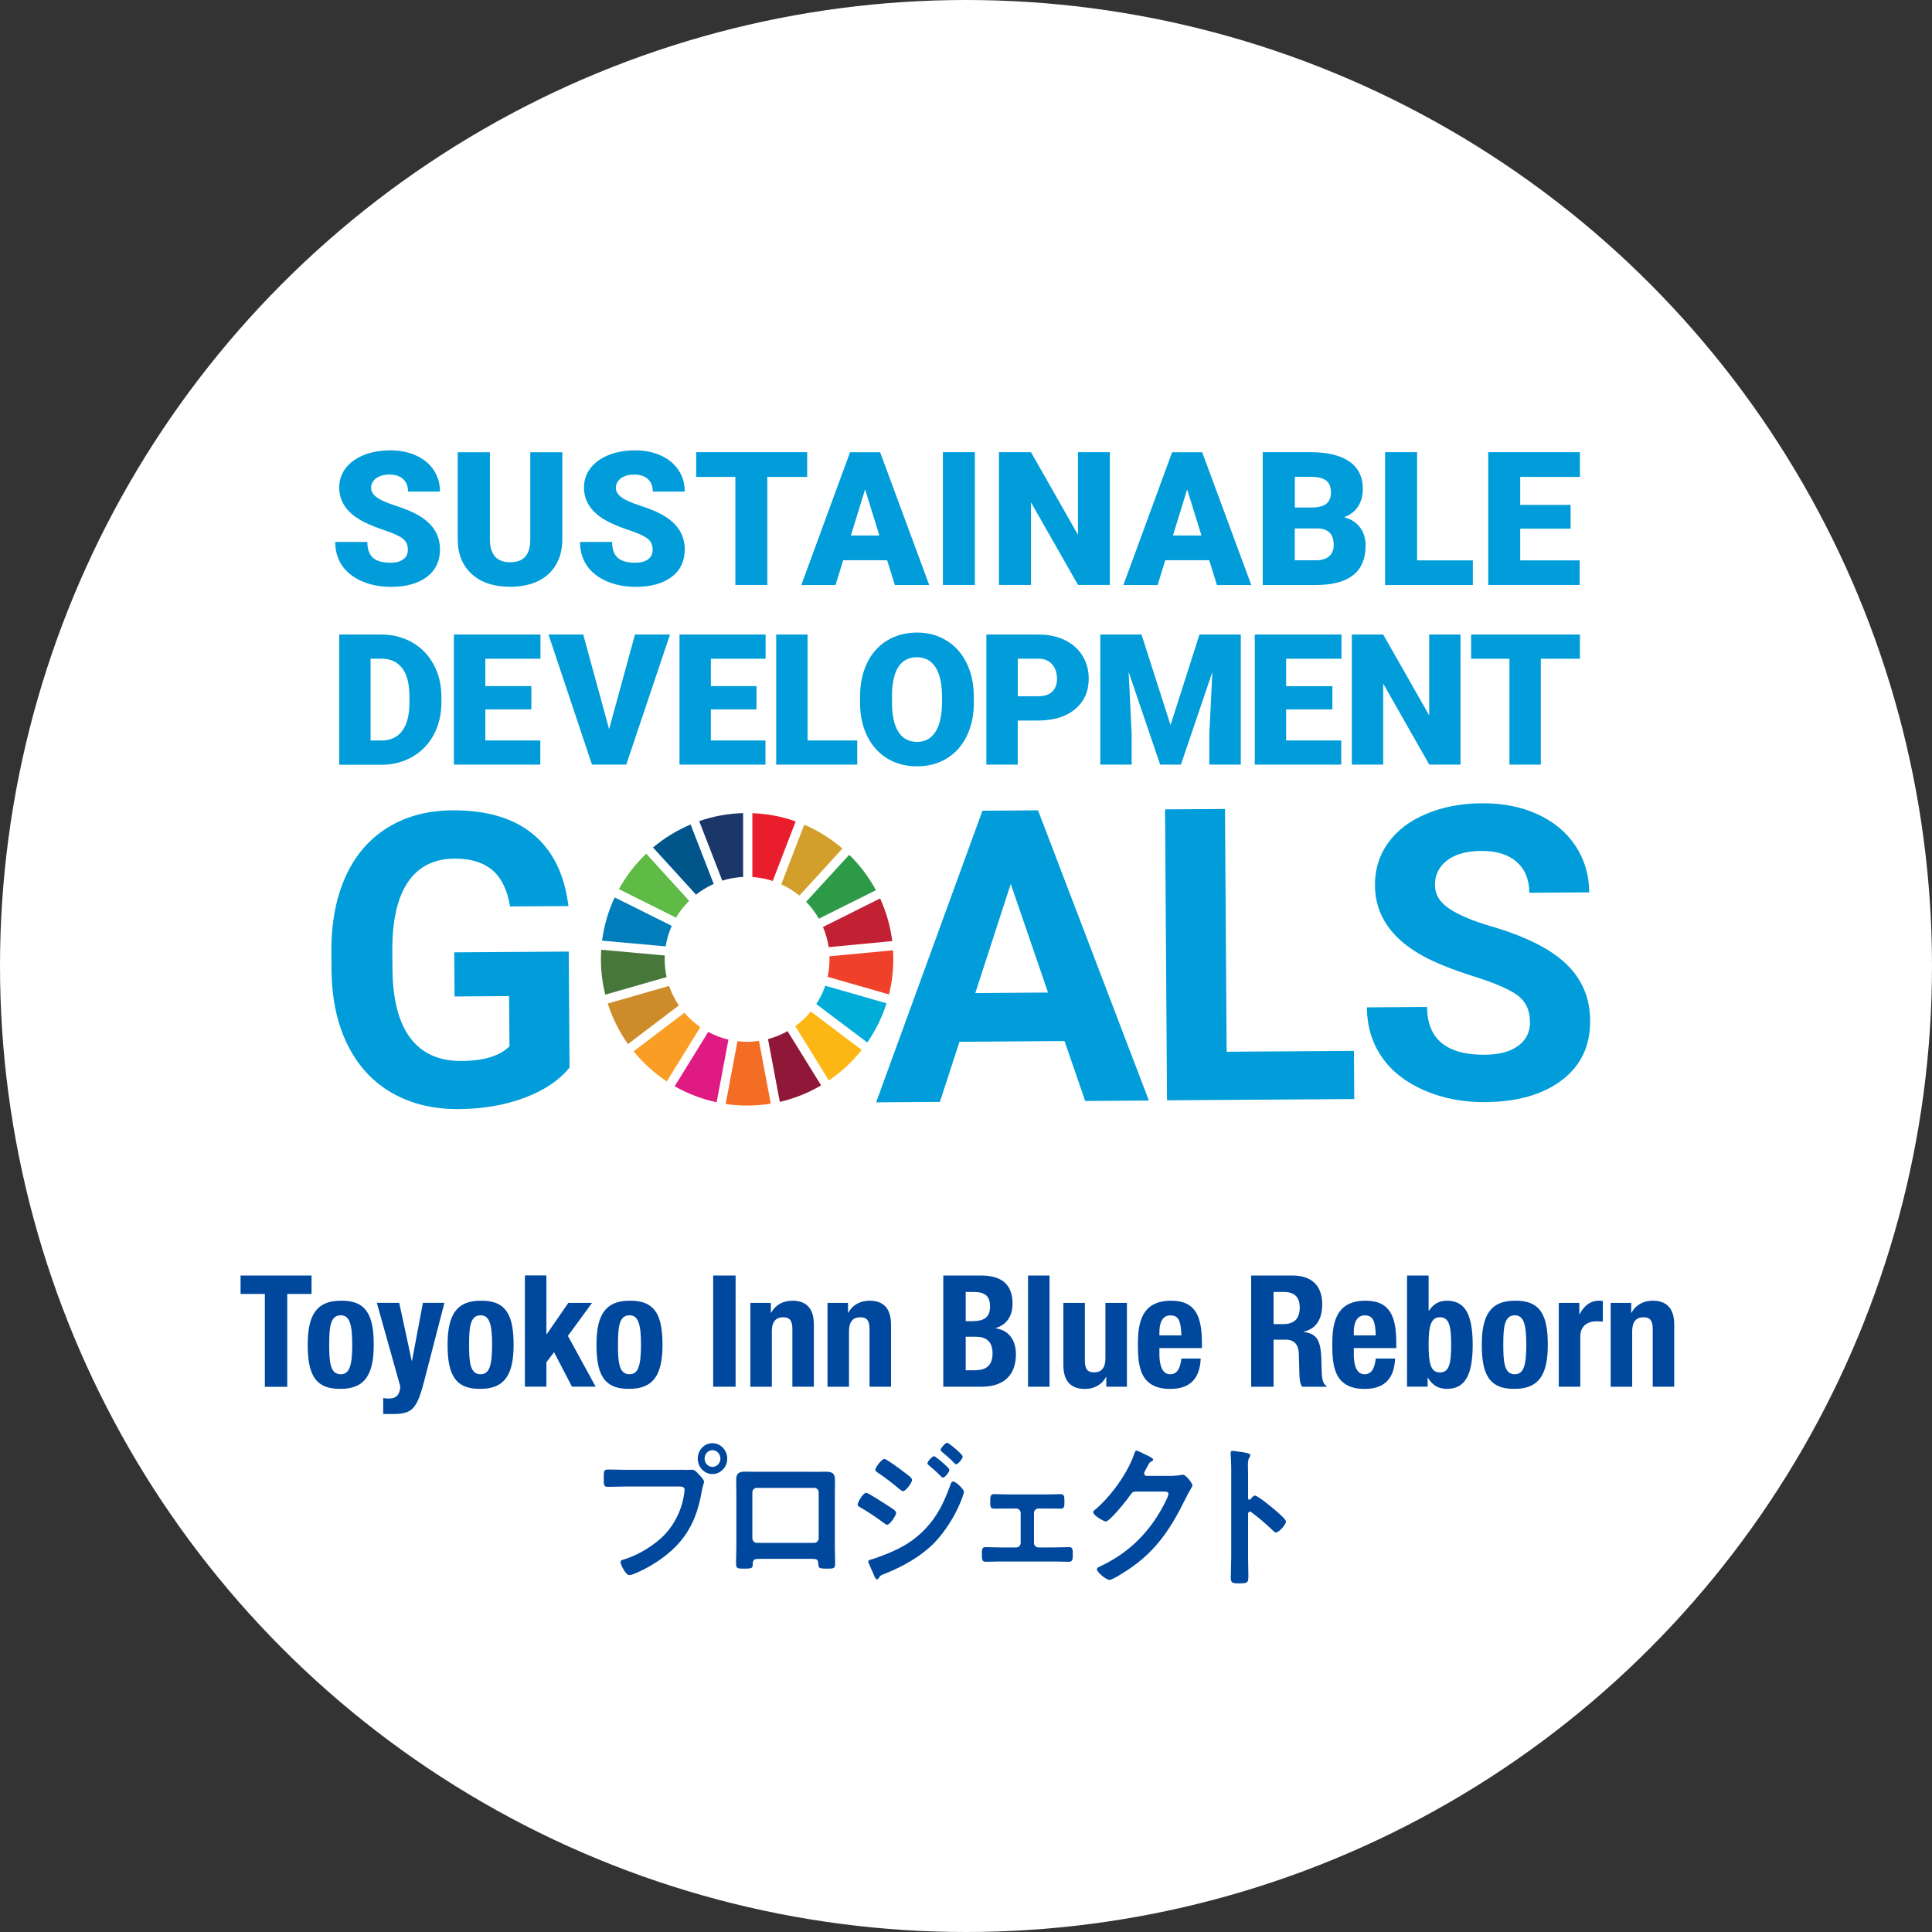 <?xml version="1.0" encoding="UTF-8"?><svg id="_イヤー_1" xmlns="http://www.w3.org/2000/svg" viewBox="0 0 256.92 256.92"><rect x="0" y="0" width="256.92" height="256.92" fill="#333333" stroke="none"/><defs><style>.cls-1{fill:#00558a;}.cls-2{fill:#fff;}.cls-3{fill:#d19f2a;}.cls-4{fill:#00add8;}.cls-5{fill:#f36e24;}.cls-6{fill:#00489d;}.cls-7{fill:#ef412a;}.cls-8{fill:#c22033;}.cls-9{fill:#fdb714;}.cls-10{fill:#009dda;}.cls-11{fill:#8f1838;}.cls-12{fill:#f99d25;}.cls-13{fill:#e01a83;}.cls-14{fill:#48773c;}.cls-15{fill:#ea1d2d;}.cls-16{fill:none;}.cls-17{fill:#007dbb;}.cls-18{fill:#cd8b2a;}.cls-19{fill:#1b3668;}.cls-20{fill:#5fba46;}.cls-21{fill:#2d9a47;}</style></defs><circle class="cls-2" cx="128.46" cy="128.46" r="128.46"/><g><g><path class="cls-6" d="M41.43,169.62v2.45h-3.23v12.35h-2.98v-12.35h-3.23v-2.45h9.45Z"/><path class="cls-6" d="M45.31,172.97c3.44-.06,4.39,1.99,4.39,5.86s-1.12,5.86-4.39,5.86c-3.44,.06-4.39-1.99-4.39-5.86s1.12-5.86,4.39-5.86Zm0,9.78c1.16,0,1.53-1.14,1.53-3.92s-.37-3.92-1.53-3.92c-1.41,0-1.53,1.64-1.53,3.92s.12,3.92,1.53,3.92Z"/><path class="cls-6" d="M50.96,185.92c.25,.04,.5,.06,.75,.06,1.06,0,1.45-.58,1.53-1.58l-3.13-11.15h2.98l1.66,7.71h.04l1.45-7.71h2.86l-2.69,10.4c-1,3.85-1.64,4.39-4.29,4.39h-1.16v-2.13Z"/><path class="cls-6" d="M63.91,172.97c3.44-.06,4.39,1.99,4.39,5.86s-1.12,5.86-4.39,5.86c-3.44,.06-4.39-1.99-4.39-5.86s1.12-5.86,4.39-5.86Zm0,9.78c1.16,0,1.53-1.14,1.53-3.92s-.37-3.92-1.53-3.92c-1.41,0-1.53,1.64-1.53,3.92s.12,3.92,1.53,3.92Z"/><path class="cls-6" d="M72.66,169.62v7.81h.04l2.88-4.17h3.15l-3.21,4.39,3.69,6.75h-3.15l-2.38-4.58-1.02,1.33v3.25h-2.86v-14.79h2.86Z"/><path class="cls-6" d="M83.71,172.97c3.44-.06,4.39,1.99,4.39,5.86s-1.12,5.86-4.39,5.86c-3.44,.06-4.39-1.99-4.39-5.86s1.12-5.86,4.39-5.86Zm0,9.78c1.16,0,1.53-1.14,1.53-3.92s-.37-3.92-1.53-3.92c-1.41,0-1.53,1.64-1.53,3.92s.12,3.92,1.53,3.92Z"/><path class="cls-6" d="M94.84,184.41v-14.79h2.98v14.79h-2.98Z"/><path class="cls-6" d="M99.77,173.26h2.74v1.31h.04c.6-1.1,1.64-1.6,2.84-1.6,1.78,0,2.84,.97,2.84,3.17v8.27h-2.86v-7.69c0-1.12-.37-1.55-1.22-1.55-.97,0-1.51,.6-1.51,1.84v7.4h-2.86v-11.15Z"/><path class="cls-6" d="M110.03,173.26h2.74v1.31h.04c.6-1.1,1.64-1.6,2.84-1.6,1.78,0,2.84,.97,2.84,3.17v8.27h-2.86v-7.69c0-1.12-.37-1.55-1.22-1.55-.97,0-1.51,.6-1.51,1.84v7.4h-2.86v-11.15Z"/><path class="cls-6" d="M125.45,169.62h4.99c2.44,0,4.21,.91,4.21,3.75,0,1.6-.77,2.82-2.24,3.23v.04c1.64,.23,2.69,1.47,2.69,3.44,0,2.32-1.14,4.33-4.62,4.33h-5.04v-14.79Zm2.98,6.07h.85c1.64,0,2.38-.56,2.38-1.95s-.68-1.93-2.16-1.93h-1.08v3.88Zm0,6.53h1.16c1.43,0,2.4-.52,2.4-2.24s-.97-2.22-2.28-2.22h-1.29v4.46Z"/><path class="cls-6" d="M136.71,169.62h2.86v14.79h-2.86v-14.79Z"/><path class="cls-6" d="M147.13,183.1h-.04c-.6,1.1-1.64,1.6-2.84,1.6-1.78,0-2.84-.97-2.84-3.17v-8.27h2.86v7.69c0,1.12,.37,1.55,1.22,1.55,.97,0,1.51-.6,1.51-1.84v-7.4h2.86v11.15h-2.74v-1.31Z"/><path class="cls-6" d="M154.18,179.27v.89c0,1.31,.35,2.59,1.41,2.59,.95,0,1.35-.73,1.51-2.09h2.57c-.1,2.59-1.35,4.04-4.04,4.04-4.14,0-4.31-3.19-4.31-5.97,0-2.98,.58-5.76,4.43-5.76,3.34,0,4.08,2.24,4.08,5.66v.64h-5.66Zm2.92-1.7c-.06-1.7-.27-2.65-1.45-2.65s-1.47,1.18-1.47,2.22v.44h2.92Z"/><path class="cls-6" d="M166.38,169.62h5.51c2.45,0,3.94,1.28,3.94,3.81,0,1.97-.79,3.29-2.47,3.65v.04c2.03,.27,2.34,1.39,2.38,4.52,.02,1.55,.1,2.36,.66,2.65v.12h-3.23c-.29-.41-.35-.97-.37-1.55l-.08-2.84c-.04-1.16-.56-1.87-1.76-1.87h-1.6v6.26h-2.98v-14.79Zm2.98,6.46h1.24c1.43,0,2.24-.62,2.24-2.22,0-1.37-.72-2.05-2.07-2.05h-1.41v4.27Z"/><path class="cls-6" d="M180.03,179.27v.89c0,1.31,.35,2.59,1.41,2.59,.95,0,1.35-.73,1.51-2.09h2.57c-.1,2.59-1.35,4.04-4.04,4.04-4.14,0-4.31-3.19-4.31-5.97,0-2.98,.58-5.76,4.43-5.76,3.34,0,4.08,2.24,4.08,5.66v.64h-5.66Zm2.92-1.7c-.06-1.7-.27-2.65-1.45-2.65s-1.47,1.18-1.47,2.22v.44h2.92Z"/><path class="cls-6" d="M187.12,169.62h2.86v4.68h.04c.6-.89,1.33-1.33,2.4-1.33,2.34,0,3.42,1.72,3.42,5.86s-1.08,5.86-3.42,5.86c-1.12,0-1.91-.44-2.53-1.47h-.04v1.18h-2.74v-14.79Zm4.37,12.89c1.24,0,1.49-1.24,1.49-3.67s-.25-3.67-1.49-3.67-1.51,1.24-1.51,3.67,.25,3.67,1.51,3.67Z"/><path class="cls-6" d="M201.44,172.97c3.44-.06,4.39,1.99,4.39,5.86s-1.12,5.86-4.39,5.86c-3.44,.06-4.39-1.99-4.39-5.86s1.12-5.86,4.39-5.86Zm0,9.78c1.16,0,1.53-1.14,1.53-3.92s-.37-3.92-1.53-3.92c-1.41,0-1.53,1.64-1.53,3.92s.12,3.92,1.53,3.92Z"/><path class="cls-6" d="M207.28,173.26h2.74v1.49h.04c.58-1.08,1.39-1.78,2.57-1.78,.17,0,.35,.02,.52,.04v2.74c-.29-.02-.6-.04-.89-.04-1,0-2.11,.52-2.11,2.01v6.69h-2.86v-11.15Z"/><path class="cls-6" d="M214.18,173.26h2.74v1.31h.04c.6-1.1,1.64-1.6,2.84-1.6,1.78,0,2.84,.97,2.84,3.17v8.27h-2.86v-7.69c0-1.12-.37-1.55-1.22-1.55-.97,0-1.51,.6-1.51,1.84v7.4h-2.86v-11.15Z"/></g><g><path class="cls-6" d="M91.04,195.48c.33,0,.81-.04,.98-.04,.39,0,.69,.39,.94,.66,.18,.19,.67,.68,.67,.95,0,.19-.16,.39-.3,1.2-.65,3.9-2.11,6.63-5.22,8.91-1.14,.85-2.48,1.6-3.78,2.13-.18,.06-.45,.17-.65,.17-.47,0-1.16-1.39-1.16-1.72,0-.23,.18-.29,.35-.33,1.67-.48,3.54-1.55,4.9-2.74,1.71-1.49,2.89-3.71,3.21-6.03,.02-.14,.06-.39,.06-.52,0-.39-.33-.44-.69-.44h-7.01c-.83,0-1.63,.04-2.46,.04-.59,0-.59-.19-.59-1.12s-.02-1.18,.55-1.18c.85,0,1.69,.04,2.54,.04h7.64Zm5.67-1.51c0,1.14-.89,2.05-1.97,2.05s-1.95-.91-1.95-2.05,.87-2.05,1.95-2.05,1.97,.91,1.97,2.05Zm-3.01,0c0,.62,.47,1.1,1.04,1.1s1.06-.48,1.06-1.1-.47-1.12-1.06-1.12-1.04,.5-1.04,1.12Z"/><path class="cls-6" d="M108.24,195.73c.51,0,1.02-.02,1.54-.02,.81,0,1.26,.15,1.26,1.1,0,.62-.02,1.24-.02,1.84v7.02c0,.73,.04,1.47,.04,2.2s-.18,.73-1.1,.73c-1.14,0-1.1-.1-1.14-.68-.04-.6-.26-.62-.95-.62h-6.81c-.67,0-.92,.02-.96,.62-.02,.58,.04,.68-1.14,.68-.92,0-1.08,0-1.08-.75s.04-1.45,.04-2.18v-7.02c0-.62-.02-1.24-.02-1.87,0-.87,.39-1.08,1.18-1.08,.53,0,1.08,.02,1.61,.02h7.56Zm-7.6,2.13c-.33,0-.59,.27-.59,.6v6.09c0,.33,.26,.62,.59,.62h7.64c.32,0,.59-.27,.59-.62v-6.09c0-.35-.26-.6-.59-.6h-7.64Z"/><path class="cls-6" d="M115.17,198.51c.28,0,2.36,1.37,2.76,1.62,.65,.43,1.24,.75,1.24,1.06s-.79,1.57-1.2,1.57c-.14,0-.31-.14-.43-.23-1-.75-2.11-1.49-3.19-2.11-.14-.06-.3-.17-.3-.33,0-.33,.73-1.57,1.12-1.57Zm13.01-.1c0,.21-.33,1.06-.43,1.3-.75,1.87-2.07,3.96-3.44,5.39-1.83,1.89-4.33,3.27-6.73,4.21-.26,.1-.49,.17-.65,.43-.08,.1-.16,.29-.29,.29-.2,0-.35-.37-.41-.54-.26-.56-.49-1.12-.73-1.68-.02-.04-.04-.12-.04-.17,0-.17,.26-.23,.37-.25,.61-.17,1.73-.6,2.34-.85,1.93-.81,3.42-1.7,4.9-3.25,1.65-1.74,2.48-3.56,3.31-5.82,.06-.19,.14-.46,.39-.46,.32,0,1.42,1.02,1.42,1.39Zm-8.11-2.76c.43,.33,1.22,.85,1.22,1.14,0,.37-.83,1.51-1.2,1.51-.14,0-.35-.19-.47-.27-.93-.79-1.87-1.51-2.87-2.18-.14-.1-.35-.21-.35-.39,0-.33,.87-1.45,1.2-1.45,.29,0,2.12,1.37,2.48,1.64Zm4.13-2.01c.16,0,1.02,.75,1.26,.95,.28,.25,.79,.71,.79,.87,0,.31-.61,1.04-.87,1.04-.12,0-.31-.25-.47-.39-.45-.46-.93-.85-1.4-1.26-.08-.06-.18-.15-.18-.25,0-.25,.65-.95,.87-.95Zm1.75-1.78c.22,0,2.07,1.55,2.07,1.82,0,.31-.61,1.04-.87,1.04-.1,0-.2-.1-.26-.17-.49-.52-1.04-1-1.59-1.45-.08-.08-.22-.17-.22-.29,0-.23,.65-.95,.87-.95Z"/><path class="cls-6" d="M139.15,198.73c.67,0,1.38-.04,1.87-.04,.53,0,.53,.33,.53,1.1,0,.58-.02,.83-.53,.83-.63,0-1.26-.02-1.87-.02h-1.06c-.32,0-.59,.27-.59,.6v3.98c0,.33,.26,.6,.59,.6h2.11c.65,0,1.32-.04,1.99-.04,.49,0,.47,.39,.47,1.04,0,.54-.02,.91-.51,.91-.65,0-1.3-.04-1.95-.04h-7.17c-.65,0-1.3,.04-1.95,.04-.51,0-.51-.39-.51-.91,0-.64-.02-1.04,.47-1.04,.65,0,1.34,.04,1.99,.04h2.11c.33,0,.59-.27,.59-.6v-3.98c0-.33-.28-.6-.59-.6h-1.06c-.61,0-1.24,.02-1.87,.02-.51,0-.53-.27-.53-.83,0-.79,0-1.1,.53-1.1s1.14,.04,1.87,.04h5.08Z"/><path class="cls-6" d="M155.99,196.25c.35,0,.65-.02,1.1-.12,.06,0,.14-.02,.22-.02,.39,0,1.26,1.14,1.26,1.41,0,.1-.08,.25-.24,.52-.16,.25-.35,.6-.61,1.12-1.93,3.94-3.86,6.96-7.48,9.43-.43,.29-2.28,1.51-2.7,1.51s-1.67-1.02-1.67-1.41c0-.21,.24-.31,.39-.37,3.17-1.49,5.65-3.61,7.6-6.63,.33-.52,1.52-2.53,1.52-3.05,0-.27-.31-.29-.59-.29h-3.74c-.45,0-.57,.21-.83,.58-.37,.56-2.64,3.4-3.17,3.4-.24,0-1.67-.79-1.67-1.22,0-.15,.08-.23,.18-.29,2.07-1.72,4.35-4.81,5.25-7.42,.08-.21,.14-.5,.32-.5,.1,0,.63,.25,1.04,.46,.18,.1,1.18,.5,1.18,.73,0,.1-.1,.19-.18,.23-.28,.1-.33,.21-.67,.85-.08,.17-.35,.58-.35,.75,0,.23,.14,.33,.33,.35h3.5Z"/><path class="cls-6" d="M166.87,198.88c.39,0,2.36,1.64,2.76,1.99,.28,.25,1.38,1.14,1.38,1.49s-.92,1.43-1.32,1.43c-.16,0-.32-.14-.43-.27-1.06-1-1.69-1.55-2.85-2.42-.06-.04-.12-.08-.2-.08-.18,0-.24,.17-.24,.33v5.66c0,.83,.04,1.64,.04,2.47,0,.95-.02,1.08-1.22,1.08-.79,0-1.12-.02-1.12-.71,0-.93,.06-1.86,.06-2.8v-11.81c0-.54-.04-1.1-.06-1.62,0-.1-.02-.29-.02-.37,0-.21,.06-.31,.26-.31,.12,0,.53,.06,.67,.08,.89,.12,1.69,.21,1.69,.5,0,.08-.06,.21-.1,.27-.18,.23-.22,.54-.22,1.1,0,.31,.02,.71,.02,1.22v3.11c0,.17,.1,.21,.16,.21,.08,0,.12-.02,.18-.08,.14-.17,.35-.46,.57-.46Z"/></g></g><path class="cls-10" d="M75.74,141.97c-1.42,1.73-3.44,3.07-6.06,4.04-2.61,.97-5.52,1.46-8.7,1.48-3.35,.02-6.29-.69-8.82-2.13-2.53-1.44-4.5-3.55-5.89-6.32-1.39-2.77-2.12-6.03-2.18-9.79l-.02-2.63c-.03-3.86,.6-7.21,1.88-10.04,1.28-2.83,3.15-5.01,5.59-6.52,2.44-1.51,5.31-2.28,8.61-2.3,4.59-.03,8.18,1.04,10.78,3.21,2.6,2.17,4.15,5.34,4.66,9.52l-7.76,.05c-.37-2.21-1.16-3.83-2.38-4.85-1.22-1.02-2.89-1.52-5.02-1.51-2.71,.02-4.77,1.05-6.17,3.1-1.4,2.05-2.1,5.08-2.09,9.1l.02,2.47c.03,4.06,.82,7.11,2.37,9.18,1.56,2.06,3.82,3.08,6.8,3.06,2.99-.02,5.12-.67,6.39-1.96l-.05-6.67-7.25,.05-.04-5.87,15.22-.1,.11,15.44Z"/><path class="cls-10" d="M141.57,138.44l-13.98,.1-2.6,7.99-8.48,.06,14.14-38.78,7.39-.05,14.74,38.59-8.47,.06-2.74-7.95Zm-11.87-6.38l9.67-.07-4.96-14.45-4.71,14.51Z"/><polygon class="cls-10" points="163.12 139.86 180.05 139.75 180.09 146.15 155.19 146.32 154.93 107.63 162.9 107.58 163.12 139.86"/><path class="cls-10" d="M203.45,135.84c-.01-1.51-.55-2.66-1.62-3.46-1.07-.8-2.99-1.64-5.76-2.51-2.77-.88-4.96-1.74-6.58-2.6-4.41-2.34-6.63-5.53-6.65-9.55-.01-2.09,.56-3.96,1.73-5.6,1.17-1.65,2.85-2.94,5.05-3.87,2.2-.94,4.67-1.41,7.42-1.43,2.76-.02,5.23,.46,7.4,1.45,2.17,.99,3.86,2.39,5.06,4.2,1.21,1.82,1.82,3.88,1.84,6.2l-7.97,.05c-.01-1.77-.58-3.14-1.7-4.12-1.12-.97-2.69-1.46-4.71-1.44-1.95,.01-3.46,.44-4.54,1.27-1.07,.83-1.61,1.92-1.6,3.27,0,1.26,.65,2.31,1.92,3.15,1.27,.84,3.14,1.63,5.61,2.35,4.54,1.33,7.86,3,9.95,5.01,2.09,2.01,3.14,4.51,3.16,7.52,.02,3.35-1.23,5.98-3.75,7.9-2.52,1.92-5.92,2.9-10.21,2.93-2.98,.02-5.69-.51-8.14-1.58-2.45-1.07-4.33-2.55-5.62-4.44-1.3-1.89-1.95-4.08-1.97-6.58l8-.05c.03,4.27,2.59,6.39,7.7,6.35,1.9-.01,3.37-.41,4.43-1.19,1.06-.78,1.58-1.86,1.57-3.24"/><path class="cls-20" d="M89.9,122.03c.48-.82,1.07-1.57,1.74-2.24l-5.71-6.27c-1.44,1.37-2.66,2.97-3.63,4.72l7.6,3.79Z"/><path class="cls-3" d="M103.9,117.6c.86,.4,1.67,.9,2.4,1.5l5.73-6.26c-1.51-1.3-3.22-2.38-5.08-3.17l-3.05,7.92Z"/><path class="cls-8" d="M117.03,119.48l-7.59,3.79c.36,.85,.62,1.75,.76,2.68l8.45-.8c-.25-2-.8-3.91-1.61-5.67"/><path class="cls-21" d="M108.89,122.17l7.59-3.79c-.94-1.75-2.14-3.34-3.55-4.71l-5.73,6.25c.65,.67,1.22,1.42,1.69,2.24"/><path class="cls-14" d="M88.39,127.57c0-.17,0-.34,.01-.51l-8.45-.76c-.03,.42-.04,.84-.04,1.27,0,1.62,.2,3.2,.58,4.7l8.16-2.34c-.17-.76-.26-1.55-.26-2.36"/><path class="cls-9" d="M107.82,134.52c-.6,.73-1.29,1.38-2.06,1.94l4.46,7.22c1.66-1.12,3.13-2.49,4.37-4.06l-6.77-5.11Z"/><path class="cls-7" d="M110.31,127.57c0,.8-.09,1.58-.25,2.33l8.16,2.34c.37-1.5,.57-3.07,.57-4.68,0-.4-.01-.8-.04-1.19l-8.45,.8c0,.13,0,.26,0,.4"/><path class="cls-12" d="M91.01,134.68l-6.75,5.13c1.26,1.55,2.74,2.89,4.41,4l4.46-7.22c-.79-.54-1.5-1.19-2.12-1.91"/><path class="cls-17" d="M88.52,125.84c.15-.95,.43-1.87,.81-2.72l-7.59-3.78c-.84,1.79-1.41,3.72-1.68,5.75l8.46,.76Z"/><path class="cls-11" d="M109.19,144.33l-4.46-7.21c-.81,.46-1.68,.82-2.6,1.06l1.57,8.35c1.96-.45,3.8-1.2,5.48-2.19"/><path class="cls-4" d="M109.74,131.08c-.3,.87-.69,1.69-1.19,2.44l6.78,5.11c1.1-1.58,1.97-3.33,2.56-5.21l-8.15-2.34Z"/><path class="cls-5" d="M100.93,138.42c-.52,.07-1.04,.12-1.58,.12-.43,0-.86-.03-1.28-.08l-1.57,8.35c.93,.14,1.88,.21,2.85,.21,1.07,0,2.13-.09,3.15-.26l-1.57-8.34Z"/><path class="cls-15" d="M100.05,116.63c.94,.06,1.85,.24,2.71,.52l3.05-7.92c-1.81-.64-3.75-1.02-5.76-1.09v8.49Z"/><path class="cls-13" d="M96.87,138.25c-.95-.22-1.85-.57-2.69-1.02l-4.46,7.22c1.72,.98,3.59,1.71,5.58,2.13l1.57-8.34Z"/><path class="cls-19" d="M96.05,117.11c.88-.28,1.81-.45,2.77-.49v-8.49c-2.04,.05-4,.43-5.84,1.06l3.07,7.92Z"/><path class="cls-18" d="M90.27,133.7c-.54-.8-.98-1.67-1.29-2.59l-8.16,2.34c.62,1.94,1.53,3.76,2.69,5.39l6.76-5.13Z"/><path class="cls-1" d="M92.56,118.97c.72-.57,1.51-1.05,2.35-1.42l-3.07-7.91c-1.83,.77-3.51,1.81-5,3.06l5.72,6.27Z"/><path class="cls-10" d="M54.24,73.1c0-.62-.22-1.11-.66-1.46-.44-.35-1.22-.71-2.32-1.08-1.11-.37-2.01-.73-2.72-1.08-2.29-1.12-3.43-2.67-3.43-4.63,0-.98,.28-1.84,.86-2.59,.57-.75,1.38-1.33,2.42-1.75,1.04-.42,2.22-.62,3.52-.62s2.41,.23,3.41,.68c1.01,.45,1.79,1.1,2.35,1.93,.56,.84,.84,1.79,.84,2.87h-4.25c0-.72-.22-1.28-.66-1.67-.44-.4-1.04-.59-1.79-.59s-1.36,.17-1.8,.5c-.44,.34-.66,.76-.66,1.28,0,.45,.24,.86,.73,1.23,.49,.37,1.34,.75,2.56,1.14,1.22,.39,2.22,.81,3.01,1.27,1.91,1.1,2.86,2.62,2.86,4.55,0,1.54-.58,2.76-1.75,3.64-1.16,.88-2.76,1.32-4.79,1.32-1.43,0-2.73-.26-3.89-.77-1.16-.51-2.03-1.22-2.62-2.11-.59-.89-.88-1.92-.88-3.09h4.27c0,.95,.25,1.64,.73,2.09,.49,.45,1.28,.67,2.38,.67,.7,0,1.26-.15,1.67-.45,.41-.3,.61-.73,.61-1.28"/><path class="cls-10" d="M74.78,60.13v11.56c0,1.31-.28,2.44-.84,3.4-.56,.96-1.36,1.69-2.4,2.19-1.04,.5-2.28,.75-3.7,.75-2.15,0-3.84-.56-5.08-1.67-1.24-1.12-1.87-2.64-1.89-4.58v-11.64h4.28v11.73c.05,1.93,.95,2.9,2.69,2.9,.88,0,1.55-.24,2-.73,.45-.49,.68-1.27,.68-2.36v-11.54h4.26Z"/><path class="cls-10" d="M86.79,73.1c0-.62-.22-1.11-.66-1.46s-1.22-.71-2.32-1.08c-1.11-.37-2.01-.73-2.72-1.08-2.29-1.12-3.43-2.67-3.43-4.63,0-.98,.28-1.84,.86-2.59,.57-.75,1.38-1.33,2.42-1.75,1.04-.42,2.22-.62,3.52-.62s2.41,.23,3.41,.68c1.01,.45,1.79,1.1,2.35,1.93,.56,.84,.84,1.79,.84,2.87h-4.25c0-.72-.22-1.28-.66-1.67-.44-.4-1.04-.59-1.79-.59s-1.36,.17-1.8,.5c-.44,.34-.66,.76-.66,1.28,0,.45,.24,.86,.73,1.23,.49,.37,1.34,.75,2.56,1.14s2.22,.81,3.01,1.27c1.91,1.1,2.86,2.62,2.86,4.55,0,1.54-.58,2.76-1.75,3.64-1.16,.88-2.76,1.32-4.79,1.32-1.43,0-2.73-.26-3.89-.77-1.16-.51-2.03-1.22-2.62-2.11-.59-.89-.88-1.92-.88-3.09h4.27c0,.95,.25,1.64,.73,2.09,.49,.45,1.28,.67,2.38,.67,.7,0,1.26-.15,1.67-.45,.41-.3,.61-.73,.61-1.28"/><polygon class="cls-10" points="107.34 63.42 102.04 63.42 102.04 77.79 97.79 77.79 97.79 63.42 92.58 63.42 92.58 60.13 107.34 60.13 107.34 63.42"/><path class="cls-10" d="M117.96,74.5h-5.83l-1.02,3.3h-4.55l6.48-17.66h4l6.53,17.66h-4.57l-1.03-3.3Zm-4.82-3.29h3.8l-1.9-6.13-1.89,6.13Z"/><rect class="cls-10" x="125.39" y="60.13" width="4.25" height="17.66"/><polygon class="cls-10" points="147.59 77.79 143.36 77.79 137.1 66.8 137.1 77.79 132.84 77.79 132.84 60.13 137.1 60.13 143.35 71.12 143.35 60.13 147.59 60.13 147.59 77.79"/><path class="cls-10" d="M160.79,74.5h-5.83l-1.02,3.3h-4.55l6.48-17.66h4l6.53,17.66h-4.57l-1.03-3.3Zm-4.82-3.29h3.8l-1.9-6.13-1.89,6.13Z"/><path class="cls-10" d="M167.92,77.79v-17.66h6.34c2.27,0,4,.42,5.19,1.25,1.18,.83,1.78,2.04,1.78,3.63,0,.91-.21,1.69-.63,2.34-.42,.65-1.04,1.12-1.86,1.43,.92,.24,1.63,.7,2.12,1.36,.49,.66,.74,1.47,.74,2.43,0,1.73-.55,3.03-1.64,3.9-1.1,.87-2.72,1.31-4.87,1.33h-7.17Zm4.26-10.3h2.22c.93,0,1.59-.18,1.99-.51,.4-.33,.6-.82,.6-1.47,0-.75-.21-1.28-.64-1.61-.43-.33-1.12-.49-2.07-.49h-2.09v4.09Zm0,2.79v4.23h2.79c.77,0,1.36-.18,1.77-.53,.41-.35,.62-.85,.62-1.49,0-1.47-.73-2.21-2.2-2.22h-2.98Z"/><polygon class="cls-10" points="188.45 74.52 195.86 74.52 195.86 77.8 184.19 77.8 184.19 60.13 188.45 60.13 188.45 74.52"/><polygon class="cls-10" points="208.86 70.3 202.16 70.3 202.16 74.52 210.07 74.52 210.07 77.79 197.91 77.79 197.91 60.13 210.1 60.13 210.1 63.42 202.16 63.42 202.16 67.14 208.86 67.14 208.86 70.3"/><path class="cls-10" d="M45.11,101.68v-17.3h5.57c1.53,0,2.9,.35,4.12,1.04s2.17,1.67,2.86,2.94c.69,1.26,1.03,2.68,1.04,4.25v.8c0,1.58-.34,3.01-1,4.26-.67,1.26-1.61,2.24-2.83,2.95-1.22,.71-2.57,1.07-4.07,1.08h-5.69Zm4.17-14.08v10.87h1.45c1.2,0,2.12-.43,2.76-1.28,.64-.85,.96-2.12,.96-3.8v-.75c0-1.67-.32-2.93-.96-3.78-.64-.85-1.58-1.27-2.8-1.27h-1.4Z"/><polygon class="cls-10" points="70.66 94.34 64.54 94.34 64.54 98.47 71.85 98.47 71.85 101.68 60.36 101.68 60.36 84.38 71.87 84.38 71.87 87.6 64.54 87.6 64.54 91.24 70.66 91.24 70.66 94.34"/><polygon class="cls-10" points="81 96.97 84.44 84.38 89.1 84.38 83.28 101.68 78.72 101.68 72.94 84.38 77.56 84.38 81 96.97"/><polygon class="cls-10" points="100.6 94.34 94.53 94.34 94.53 98.47 101.79 98.47 101.79 101.68 90.36 101.68 90.36 84.38 101.81 84.38 101.81 87.6 94.53 87.6 94.53 91.24 100.6 91.24 100.6 94.34"/><polygon class="cls-10" points="107.39 98.47 114 98.47 114 101.68 103.22 101.68 103.22 84.38 107.39 84.38 107.39 98.47"/><path class="cls-10" d="M129.51,93.38c0,1.69-.31,3.18-.94,4.48-.63,1.3-1.52,2.3-2.67,3-1.15,.7-2.47,1.05-3.94,1.05s-2.78-.34-3.92-1.02c-1.14-.68-2.03-1.65-2.67-2.91-.64-1.26-.97-2.71-1-4.34v-.97c0-1.7,.31-3.19,.93-4.49,.62-1.3,1.51-2.29,2.67-3,1.16-.71,2.48-1.06,3.96-1.06s2.77,.35,3.92,1.05c1.15,.7,2.04,1.69,2.68,2.98,.64,1.29,.96,2.76,.97,4.43v.8Zm-4.24-.72c0-1.72-.29-3.02-.86-3.92-.57-.89-1.4-1.34-2.47-1.34-2.09,0-3.2,1.57-3.32,4.71v1.27c-.01,1.7,.27,3,.83,3.91,.56,.91,1.4,1.37,2.51,1.37,1.05,0,1.87-.45,2.44-1.34,.57-.9,.86-2.18,.87-3.86v-.8Z"/><path class="cls-10" d="M135.34,95.81v5.87h-4.17v-17.3h6.9c1.32,0,2.49,.24,3.51,.73,1.02,.49,1.81,1.18,2.36,2.08,.56,.9,.84,1.92,.84,3.06,0,1.69-.6,3.04-1.81,4.05-1.21,1.01-2.87,1.52-4.97,1.52h-2.66Zm0-3.22h2.73c.81,0,1.42-.2,1.85-.61,.42-.4,.64-.97,.64-1.71,0-.81-.22-1.45-.65-1.94-.44-.48-1.03-.73-1.78-.74h-2.78v4.99Z"/><polygon class="cls-10" points="151.8 84.38 155.66 96.42 159.51 84.38 165 84.38 165 101.68 160.82 101.68 160.82 97.64 161.22 89.37 157.04 101.68 154.28 101.68 150.09 89.36 150.49 97.64 150.49 101.68 146.32 101.68 146.32 84.38 151.8 84.38"/><polygon class="cls-10" points="177.18 94.34 171.03 94.34 171.03 98.47 178.36 98.47 178.36 101.68 166.86 101.68 166.86 84.38 178.39 84.38 178.39 87.6 171.03 87.6 171.03 91.25 177.18 91.25 177.18 94.34"/><polygon class="cls-10" points="194.22 101.68 190.07 101.68 183.94 90.91 183.94 101.68 179.77 101.68 179.77 84.38 183.94 84.38 190.06 95.14 190.06 84.38 194.22 84.38 194.22 101.68"/><polygon class="cls-10" points="210.1 87.6 204.9 87.6 204.9 101.68 200.73 101.68 200.73 87.6 195.63 87.6 195.63 84.38 210.1 84.38 210.1 87.6"/><rect class="cls-16" x="36.74" y="49.49" width="182.41" height="107.92"/></svg>